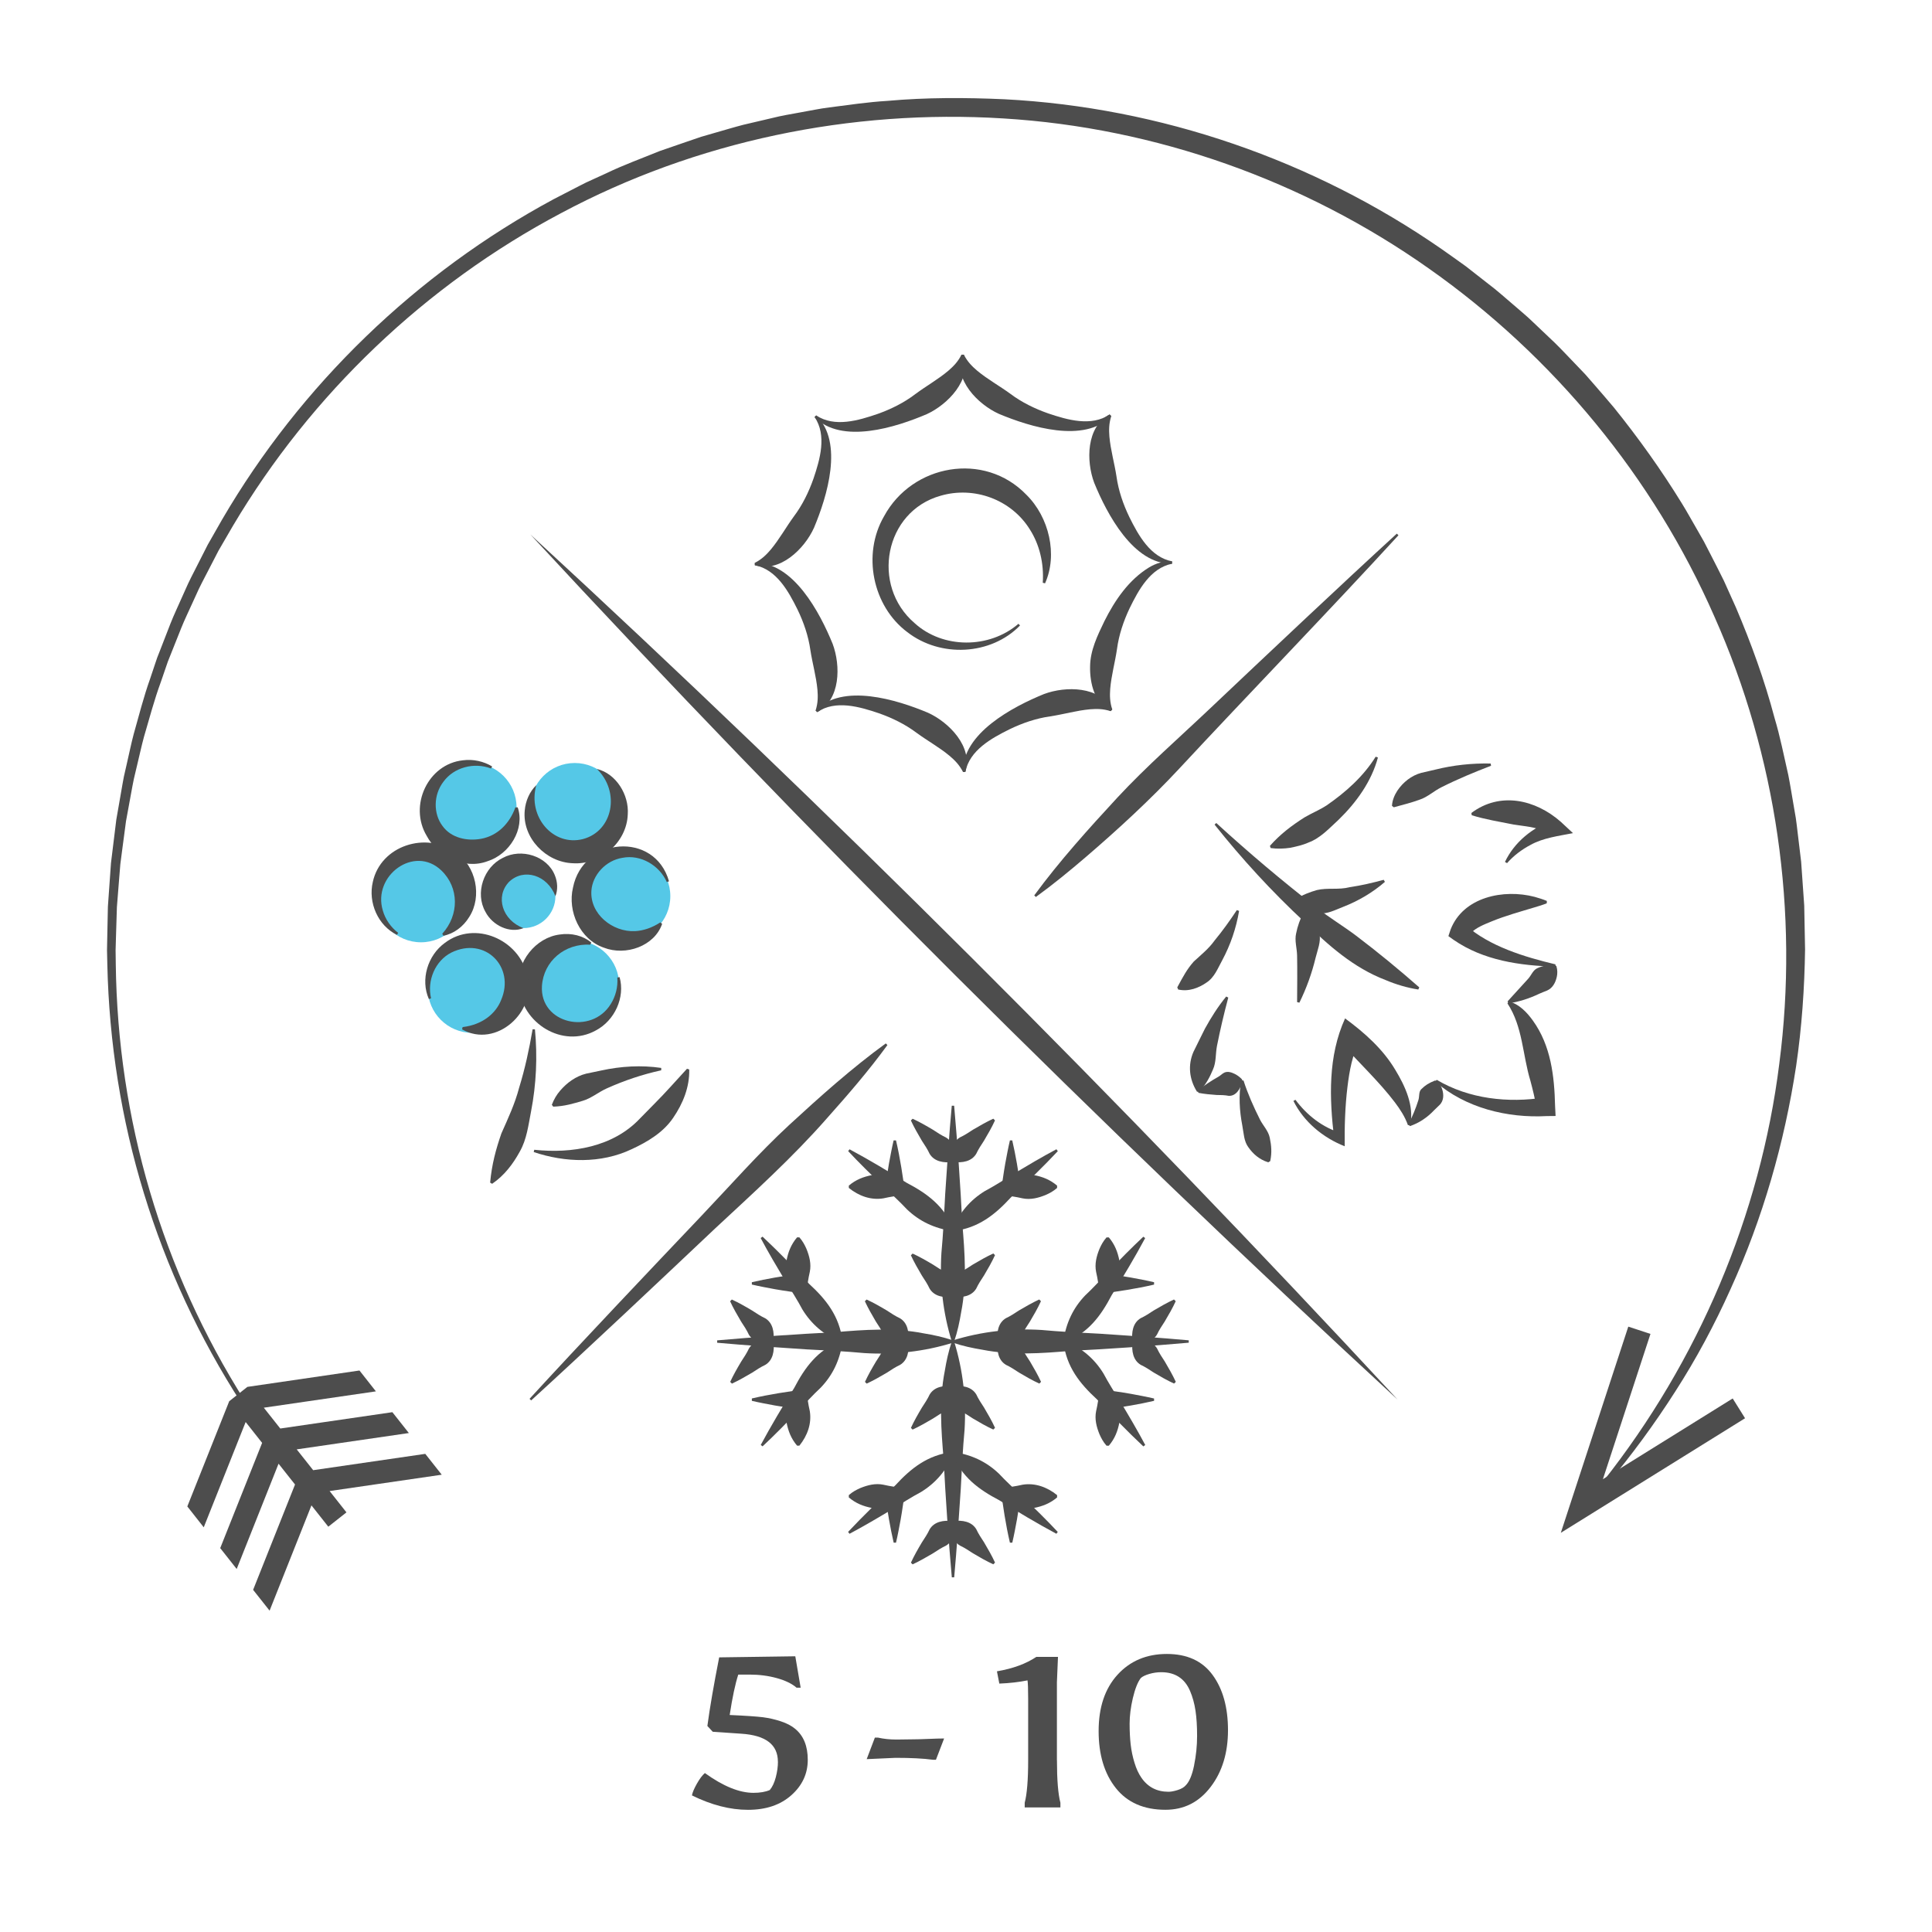 <?xml version="1.0" encoding="UTF-8"?>
<svg xmlns="http://www.w3.org/2000/svg" id="Layer_1" data-name="Layer 1" viewBox="0 0 414 414">
  <defs>
    <style>
      .cls-1 {
        fill: #55c8e7;
      }

      .cls-2 {
        fill: #4d4d4d;
      }

      .cls-3 {
        fill: none;
      }
    </style>
  </defs>
  <g>
    <circle class="cls-1" cx="112.17" cy="192.03" r="6.85"></circle>
    <circle class="cls-1" cx="101.18" cy="173.01" r="9.51"></circle>
    <circle class="cls-1" cx="123.16" cy="173.01" r="9.51"></circle>
    <circle class="cls-1" cx="134.13" cy="192.03" r="9.51"></circle>
    <circle class="cls-1" cx="123.16" cy="211.06" r="9.51"></circle>
    <circle class="cls-1" cx="101.18" cy="211.81" r="9.51"></circle>
    <circle class="cls-1" cx="90.21" cy="192.41" r="9.51"></circle>
    <path class="cls-2" d="M206.54,76c1.73,5.36-3.43,10.67-7.93,12.74-6.61,2.83-18.29,6.55-24.06.64,0,0,.35-.36.35-.36,3.94,2.62,9.05,1.09,13.19-.33,2.86-1.02,5.64-2.4,8.05-4.24,2.35-1.75,4.88-3.15,7.09-5.02,1.07-.93,2.05-1.91,2.81-3.43,0,0,.5,0,.5,0h0Z"></path>
    <path class="cls-2" d="M238.12,89.16c-5.73,5.95-17.44,2.31-24.06-.47-4.51-2.03-9.71-7.31-8.02-12.68,0,0,.5,0,.5,0,.78,1.51,1.75,2.48,2.84,3.41,2.23,1.86,4.76,3.24,7.13,4.97,2.42,1.82,5.21,3.18,8.08,4.19,4.15,1.4,9.26,2.89,13.19.24,0,0,.35.35.35.35h0Z"></path>
    <path class="cls-2" d="M251.15,120.8c-8.26.16-13.97-10.7-16.68-17.35-1.75-4.67-1.71-11.99,3.3-14.64,0,0,.36.35.36.35-.52,1.62-.51,2.99-.4,4.41.26,2.89,1.08,5.66,1.52,8.55.42,3,1.43,5.94,2.75,8.67,1.94,3.92,4.51,8.59,9.15,9.5,0,0,0,.5,0,.5h0Z"></path>
    <path class="cls-2" d="M237.99,152.38c-3.46-1.57-4.47-6.08-4.4-9.51.02-3.53,1.6-6.7,3.07-9.77,2.25-4.49,5.23-8.87,9.6-11.53,1.46-.86,3.19-1.44,4.88-1.27v.5c-4.64.94-7.17,5.63-9.09,9.56-1.3,2.75-2.29,5.69-2.69,8.69-.42,2.9-1.22,5.68-1.46,8.57-.1,1.42-.09,2.8.44,4.41l-.35.35h0Z"></path>
    <path class="cls-2" d="M206.35,165.41c-.16-8.26,10.7-13.97,17.35-16.68,4.67-1.75,11.98-1.71,14.64,3.3,0,0-.35.36-.35.36-1.62-.52-2.99-.51-4.41-.4-2.89.26-5.66,1.08-8.55,1.52-3,.42-5.94,1.43-8.67,2.75-3.92,1.94-8.59,4.51-9.5,9.15,0,0-.5,0-.5,0h0Z"></path>
    <path class="cls-2" d="M174.77,152.25c5.73-5.95,17.44-2.31,24.06.47,4.51,2.03,9.71,7.31,8.02,12.68,0,0-.5,0-.5,0-.78-1.51-1.75-2.48-2.84-3.41-2.23-1.86-4.76-3.24-7.12-4.97-2.42-1.82-5.21-3.18-8.08-4.19-4.15-1.4-9.26-2.89-13.19-.24,0,0-.35-.35-.35-.35h0Z"></path>
    <path class="cls-2" d="M161.74,120.61c8.26-.16,13.97,10.7,16.68,17.35,1.75,4.67,1.71,11.99-3.3,14.64,0,0-.35-.35-.35-.35.52-1.62.51-2.99.4-4.41-.26-2.89-1.08-5.66-1.52-8.55-.42-3-1.43-5.94-2.75-8.67-1.94-3.92-4.51-8.59-9.15-9.5,0,0,0-.5,0-.5h0Z"></path>
    <path class="cls-2" d="M174.9,89.03c5.95,5.73,2.31,17.44-.47,24.06-2.03,4.51-7.31,9.71-12.68,8.02,0,0,0-.5,0-.5,1.51-.78,2.48-1.75,3.41-2.84,1.86-2.23,3.24-4.76,4.97-7.13,1.82-2.42,3.18-5.21,4.19-8.08,1.4-4.15,2.89-9.26.24-13.19,0,0,.35-.35.35-.35h0Z"></path>
    <path class="cls-2" d="M218.59,134.02c-6.26,6.43-17.06,6.95-24.16,1.44-7.46-5.58-9.72-16.7-4.99-24.83,6.03-11.16,21.49-13.96,30.5-4.61,4.88,4.81,6.75,12.85,4,18.98,0,0-.49-.12-.49-.12.28-4.2-.72-8.22-2.77-11.43-4-6.44-11.98-9.31-19.12-7.22-12.04,3.37-15,19.25-5.56,27.31,6.04,5.5,15.98,5.52,22.24.13,0,0,.34.37.34.37h0Z"></path>
    <path class="cls-2" d="M260.63,176.36c6.89,6.3,14.09,12.39,21.46,18.11,2.73,2.16,5.74,3.95,8.51,6.04,4.66,3.53,9.13,7.21,13.53,11.07,0,0-.21.46-.21.46-2.41-.38-4.77-1.08-7.01-2.03-6.86-2.62-12.27-7.44-17.41-12.48-6.94-6.45-13.34-13.43-19.24-20.83,0,0,.37-.34.37-.34h0Z"></path>
    <path class="cls-2" d="M277.95,214.74c.02-2.93.06-7.08,0-9.96-.03-1.63-.57-3.23-.21-4.75.31-1.56.8-2.99,1.75-4.87l.48-.13c1.58,1.16,2.47,3.15,2.77,5.01.36,1.79-.41,3.5-.82,5.18-.8,3.34-1.97,6.56-3.48,9.64,0,0-.48-.12-.48-.12h0Z"></path>
    <path class="cls-2" d="M296.77,188.97c-2.64,2.3-5.7,4.09-8.96,5.36-1.67.64-3.37,1.59-5.24,1.38-1.85-.18-3.77-.81-5.24-2.42l.08-.49c1.85-1.13,3.28-1.63,4.77-2.07,2.29-.55,4.71,0,7.03-.62,2.47-.36,4.87-.92,7.3-1.58,0,0,.25.43.25.43h0Z"></path>
    <path class="cls-2" d="M295.27,162.32c-1.38,5.16-4.64,9.66-8.44,13.35-1.97,1.8-3.86,3.92-6.44,4.87-1.23.56-2.58.85-3.91,1.13-1.36.2-2.75.25-4.19.06l-.17-.47c2.22-2.51,4.66-4.35,7.39-6.09,1.57-.93,3.27-1.6,4.8-2.61,4.07-2.82,7.83-6.16,10.48-10.41,0,0,.47.17.47.17h0Z"></path>
    <path class="cls-2" d="M319.51,164.09c-3.61,1.39-7.14,2.85-10.58,4.58-1.69.83-3.06,2.16-4.73,2.69-1.68.62-3.29,1.02-5.52,1.63l-.4-.3c.06-1.17.52-2.29,1.16-3.27,1.21-1.8,3.01-3.23,5.09-3.8,0,0,3.02-.7,3.02-.7,3.88-.97,7.88-1.39,11.88-1.31,0,0,.08.49.08.49h0Z"></path>
    <path class="cls-2" d="M322.49,184.7c2.01-4.24,5.93-7.43,10.4-8.97,0,0-.74,3.04-.74,3.04-.16-.09-.5-.3-.79-.43-2.16-1.19-4.69-1.26-7.05-1.66-2.94-.59-5.98-1.07-8.93-1.98,0,0-.09-.49-.09-.49,6.15-4.62,13.74-2.9,19.2,1.92,0,0,2.58,2.4,2.58,2.4-3,.59-6.42,1.01-9.11,2.53-1.86.98-3.62,2.3-5.02,3.9,0,0-.43-.25-.43-.25h0Z"></path>
    <path class="cls-2" d="M333.29,207.14c-7.56-.21-15.42-1.32-21.81-5.75,0,0-1.11-.79-1.11-.79l.47-1.41c2.73-7.03,11.41-8.73,18-7.01.89.26,1.77.51,2.63.88l-.02.5c-.87.36-1.73.61-2.57.86-3.13.95-6.25,1.79-9.26,3.03-1.6.66-3.26,1.29-4.48,2.52-.1.11-.2.22-.28.32-.07.08-.17.28-.15.17,0,0-.63-2.2-.63-2.2,5.09,4.53,12.58,6.8,19.24,8.39,0,0-.05.5-.05.5h0Z"></path>
    <path class="cls-2" d="M323.05,214.58l4.41-4.84c.68-.74,1.02-1.86,1.99-2.28,1.17-.53,2.16-.66,3.65-.72,0,0,.41.28.41.28.26.85.24,1.63.09,2.3-.28,1.28-.92,2.44-2.11,2.95-.56.24-1.14.43-1.66.68-2.08,1-4.27,1.7-6.55,2.06,0,0-.23-.44-.23-.44h0Z"></path>
    <path class="cls-2" d="M307.87,231.39c6.9,4.1,15.32,5.02,23.14,3.78,0,0-1.78,2.17-1.78,2.17-.29-1.9-.79-3.87-1.29-5.76-1.69-5.56-1.63-11.6-4.91-16.56,0,0,.26-.43.26-.43,2.21.53,3.93,2.35,5.2,4.13,3.85,5.36,4.59,11.88,4.74,18.27,0,0,.11,2.15.11,2.15l-1.89.02c-8.47.46-17.41-1.74-23.9-7.39,0,0,.32-.39.32-.39h0Z"></path>
    <path class="cls-2" d="M301.8,240.9c.88-1.69,1.57-3.35,2.13-5.13.28-.84.03-1.83.66-2.4.82-.82,1.6-1.3,2.89-1.82,0,0,.49.1.49.1.58.6.93,1.23,1.09,1.83.35,1.15.3,2.37-.53,3.25-.41.4-.83.78-1.2,1.16-1.45,1.54-3.22,2.76-5.22,3.42,0,0-.31-.4-.31-.4h0Z"></path>
    <path class="cls-2" d="M277.6,235.67c2.44,3.3,5.85,5.97,9.8,7.13,0,0-1.51,1.16-1.51,1.16-1.03-8.62-1.35-17.61,2.34-25.73,4.17,3.07,8.1,6.55,10.76,11.02,2.11,3.48,4.07,7.68,3.21,11.84,0,0-.5.01-.5.01-.66-1.86-1.68-3.39-2.79-4.87-3.23-4.28-7.62-8.41-11.21-12.44,0,0,3.7-.75,3.7-.75-1.63,2.86-2.25,6.53-2.66,9.88-.51,4.17-.64,8.49-.59,12.71-4.66-1.84-8.74-5.21-10.99-9.72,0,0,.44-.24.44-.24h0Z"></path>
    <path class="cls-2" d="M266.46,231.52c.94,2.92,2.17,5.67,3.54,8.4.67,1.31,1.79,2.4,2.09,3.88.35,1.67.49,3.18.1,5.01,0,0-.43.26-.43.26-1.97-.63-3.24-1.82-4.21-3.17-1.03-1.34-1.03-3.12-1.34-4.7-.61-3.18-.81-6.46-.25-9.66,0,0,.5-.01.5-.01h0Z"></path>
    <path class="cls-2" d="M256.69,233.7c1.32-1.09,2.81-2.08,4.29-2.91.37-.2.71-.5,1.06-.76.79-.57,1.67-.33,2.54.09.48.24.98.57,1.56,1.16,0,0,.12.48.12.48-.48,1.53-1.35,3.16-2.99,3.06-.76-.16-1.79-.18-2.57-.18-1.28-.09-2.62-.21-3.9-.46,0,0-.12-.48-.12-.48h0Z"></path>
    <path class="cls-2" d="M263.2,213.77c-.92,3.45-1.73,6.87-2.42,10.36-.33,1.68-.14,3.47-.86,5.05-.66,1.58-1.43,3.1-2.92,4.78,0,0-.5-.02-.5-.02-1.71-2.73-1.96-5.76-.77-8.52.85-1.67,1.62-3.35,2.48-5.01,1.33-2.41,2.8-4.74,4.55-6.87,0,0,.44.23.44.23h0Z"></path>
    <path class="cls-2" d="M265.52,195.19c-.62,3.69-1.84,7.28-3.62,10.59-.92,1.65-1.63,3.65-3.38,4.78-1.66,1.14-3.78,1.99-6.05,1.48l-.2-.46c1.31-2.42,2.06-3.86,3.55-5.55,1.56-1.43,3.22-2.76,4.47-4.52,1.71-2.07,3.25-4.23,4.75-6.49,0,0,.47.17.47.17h0Z"></path>
    <path class="cls-2" d="M114.63,220.57c.56,5.84.29,11.8-.83,17.58-.57,2.91-.91,5.98-2.41,8.61-1.44,2.63-3.28,5.1-5.93,6.91,0,0-.43-.25-.43-.25.36-3.94,1.22-7.1,2.41-10.54,1.42-3.2,2.91-6.38,3.8-9.79,1.27-4.11,2.16-8.27,2.89-12.53,0,0,.5.02.5.02h0Z"></path>
    <path class="cls-2" d="M147.69,229.18c.1,3.77-1.35,7.31-3.45,10.37-2.11,3.12-5.5,5.14-8.85,6.69-6.6,3.15-14.3,2.89-21.02.63,0,0,.11-.49.11-.49,8.08.86,16.9-.6,22.63-6.68,0,0,3.28-3.34,3.28-3.34,2.24-2.24,4.37-4.68,6.82-7.34l.48.15h0Z"></path>
    <path class="cls-2" d="M141.69,229.35c-4.02.88-7.88,2.18-11.61,3.85-1.84.81-3.37,2.16-5.25,2.7-1.91.56-3.77,1.15-6.28,1.24l-.3-.4c.44-1.16,1.05-2.2,1.8-3.05,1.46-1.7,3.35-3.07,5.54-3.62,0,0,3.25-.68,3.25-.68,4.21-.92,8.59-1.18,12.85-.55,0,0,0,.5,0,.5h0Z"></path>
    <path class="cls-2" d="M112.17,198.89c-2.99,1.18-6.63-.59-8.14-3.48-2.29-4.02-.41-9.59,3.74-11.59,3.92-2.11,9.46-.42,11.12,3.73.62,1.5.67,3.14.13,4.49-1.73-4.55-6.77-6.09-9.93-3.08-3.02,3.15-1.48,8.21,3.08,9.93h0Z"></path>
    <g>
      <circle class="cls-3" cx="112.17" cy="192.03" r="21.96"></circle>
      <path class="cls-2" d="M85.05,200.32c-4.04-1.97-6.21-6.9-5.16-11.34,1.7-7.79,11.41-10.88,17.77-6.32,4.37,2.9,5.69,9.45,2.91,13.8-1.28,2.12-3.34,3.64-5.55,4.06,0,0-.25-.43-.25-.43,3.66-4.03,3.62-9.9-.19-13.56-5.79-5.56-14.83,1.12-12.54,8.61.52,1.83,1.68,3.53,3.28,4.76l-.26.42h0Z"></path>
      <path class="cls-2" d="M127.92,164.78c4.1.99,6.9,5.53,6.6,9.74-.21,5.98-5.84,10.86-11.77,10.46-5.77-.19-10.86-5.45-10.31-11.28.18-2.13,1.08-4.1,2.48-5.45-1.91,6.77,3.62,13.21,10.04,11.54,6.4-1.73,7.99-10.1,2.96-15h0Z"></path>
      <path class="cls-2" d="M110.94,173.01c1.59,4.63-1.76,10.04-6.45,11.53-4.95,1.88-10.7-.97-13.06-5.44-3.87-6.46.27-15.39,7.78-16.18,2.21-.29,4.43.23,6.24,1.31l-.22.45c-3.62-1.39-7.95-.26-10.19,2.81-2.2,2.85-2.19,6.9-.22,9.5,1.88,2.62,5.32,3.29,8.29,2.75,3.45-.64,6.06-3.19,7.33-6.73,0,0,.5,0,.5,0h0Z"></path>
      <path class="cls-2" d="M132.77,209.38c1.22,4.36-1.05,9.32-5.13,11.45-7.06,3.87-15.81-1.52-16.46-9.42-.59-5.26,3.61-10.53,8.79-11.16,2.46-.38,4.98.25,6.72,1.71l-.18.47c-5.49-.32-10.03,3.54-10.38,8.85-.48,8.1,10.62,10.61,14.76,3.85,1.02-1.62,1.55-3.63,1.39-5.66,0,0,.49-.09.49-.09h0Z"></path>
      <path class="cls-2" d="M141.89,197.96c-1.62,4.77-7.79,6.95-12.5,5.11-5.13-1.76-7.81-7.8-6.61-12.86,2.15-10.84,17.51-12.19,20.58-1.36,0,0-.47.16-.47.16-1.61-3.62-5.64-5.94-9.47-5.2-3.64.56-6.45,3.71-6.69,7.03-.36,5.02,4.54,8.93,9.37,8.69,1.74-.1,3.58-.69,5.39-1.87l.4.3h0Z"></path>
      <path class="cls-2" d="M91.9,214.08c-1.84-4.13-.28-9.36,3.45-12.05,6.42-4.84,15.86-.75,17.63,6.95,2.11,7.87-6.7,15.74-13.96,11.6,0,0,.11-.49.11-.49,4.26-.5,7.12-2.92,8.25-5.79,3.08-7.12-3.48-13.72-10.68-10.17-3.43,1.75-5.23,5.97-4.33,9.8,0,0-.48.15-.48.15h0Z"></path>
    </g>
    <g>
      <path class="cls-2" d="M204.46,236.94c.72,8.14,1.34,17.07,1.75,25.26.54,6.32,1,12.66-.24,18.95-.35,2.11-.79,4.21-1.51,6.32h-.5c-1.91-6.15-2.62-12.56-2.23-18.95.35-3.65.63-8.92.81-12.63.4-6.12.86-12.87,1.41-18.95,0,0,.5,0,.5,0h0Z"></path>
      <path class="cls-2" d="M195.56,239.73c1.47.67,2.96,1.53,4.34,2.35.81.54,1.92,1.26,2.8,1.66,1.67,1,1.99,2.98,1.77,4.92,0,0-.35.35-.35.35-1.93.22-3.92-.1-4.92-1.77-.4-.88-1.12-2-1.66-2.8-.81-1.38-1.67-2.87-2.35-4.34,0,0,.35-.35.35-.35h0Z"></path>
      <path class="cls-2" d="M195.56,268.62c1.47.67,2.96,1.53,4.34,2.35.81.54,1.92,1.26,2.8,1.66,1.67,1,1.99,2.98,1.77,4.92,0,0-.35.35-.35.35-1.93.22-3.92-.1-4.92-1.77-.4-.88-1.12-2-1.66-2.8-.81-1.38-1.67-2.87-2.35-4.34,0,0,.35-.35.35-.35h0Z"></path>
      <path class="cls-2" d="M182.05,246.28c4.04,2.17,8.34,4.72,12.22,7.17,4.47,2.34,8.04,4.98,10.09,9.95,0,0-.3.4-.3.4-3.89-.6-7.03-2.09-9.72-4.66-1.4-1.51-3.55-3.51-5.08-4.93-2.47-2.39-5.17-5.03-7.51-7.54,0,0,.3-.4.3-.4h0Z"></path>
      <path class="cls-2" d="M192,244.37c.89,3.77,1.49,7.83,1.99,11.66-1.44.16-3.31.43-4.71.76-2.67.43-5.25-.51-7.39-2.23,0,0,0-.5,0-.5,1.51-1.28,3.12-1.89,4.93-2.25,1.66-.37,3.3.28,4.93.49,0,0-2.01,2.01-2.01,2.01.15-1.24.53-3.74.75-4.97.31-1.66.61-3.31,1-4.97h.5Z"></path>
      <path class="cls-2" d="M213.21,240.09c-.67,1.47-1.53,2.96-2.35,4.34-.54.81-1.26,1.92-1.66,2.8-1,1.67-2.98,1.99-4.92,1.77,0,0-.35-.35-.35-.35-.22-1.93.1-3.92,1.77-4.92.88-.4,2-1.12,2.81-1.66,1.38-.81,2.87-1.67,4.34-2.35,0,0,.35.35.35.35h0Z"></path>
      <path class="cls-2" d="M213.21,268.97c-.67,1.47-1.53,2.96-2.35,4.34-.54.81-1.26,1.92-1.66,2.8-1,1.67-2.98,1.99-4.92,1.77,0,0-.35-.35-.35-.35-.22-1.93.1-3.92,1.77-4.92.88-.4,2-1.12,2.81-1.66,1.38-.81,2.87-1.67,4.34-2.35,0,0,.35.35.35.35h0Z"></path>
      <path class="cls-2" d="M226.67,246.68c-3.14,3.34-6.71,6.83-10.09,9.95-3.39,3.69-6.93,6.5-12.22,7.17,0,0-.3-.4-.3-.4,1.59-3.6,3.84-6.25,7.01-8.19,1.82-.96,4.31-2.52,6.07-3.64,2.95-1.77,6.2-3.69,9.23-5.3,0,0,.3.4.3.4h0Z"></path>
      <path class="cls-2" d="M216.91,244.37c.74,3.19,1.33,6.69,1.76,9.94,0,0-2.01-2.01-2.01-2.01,1.63-.21,3.27-.86,4.93-.49,1.81.35,3.42.97,4.93,2.25,0,0,0,.5,0,.5-.82.72-1.64,1.15-2.46,1.51-1.6.65-3.24,1.06-4.93.72-1.39-.33-3.28-.6-4.71-.76.26-1.97.64-4.74.99-6.69.31-1.66.61-3.31,1-4.97h.5Z"></path>
    </g>
    <g>
      <path class="cls-2" d="M254.73,287.72c-8.14.72-17.07,1.34-25.26,1.75-6.32.54-12.66,1-18.95-.24-2.11-.35-4.21-.79-6.32-1.51v-.5c6.15-1.91,12.56-2.62,18.95-2.23,3.65.35,8.92.63,12.63.81,6.12.4,12.87.86,18.95,1.41,0,0,0,.5,0,.5h0Z"></path>
      <path class="cls-2" d="M251.94,278.83c-.67,1.47-1.53,2.96-2.35,4.34-.54.81-1.26,1.92-1.66,2.8-1,1.67-2.98,1.99-4.92,1.77,0,0-.35-.35-.35-.35-.22-1.93.1-3.92,1.77-4.92.88-.4,2-1.12,2.8-1.66,1.38-.81,2.87-1.67,4.34-2.35,0,0,.35.35.35.35h0Z"></path>
      <path class="cls-2" d="M223.06,278.83c-.67,1.47-1.53,2.96-2.35,4.34-.54.81-1.26,1.92-1.66,2.8-1,1.67-2.98,1.99-4.92,1.77,0,0-.35-.35-.35-.35-.22-1.93.1-3.92,1.77-4.92.88-.4,2-1.12,2.8-1.66,1.38-.81,2.87-1.67,4.34-2.35,0,0,.35.35.35.35h0Z"></path>
      <path class="cls-2" d="M245.39,265.31c-2.17,4.04-4.72,8.34-7.17,12.22-2.34,4.47-4.98,8.04-9.95,10.09,0,0-.4-.3-.4-.3.6-3.89,2.09-7.03,4.66-9.72,1.51-1.4,3.51-3.55,4.93-5.08,2.39-2.47,5.03-5.17,7.54-7.51,0,0,.4.3.4.3h0Z"></path>
      <path class="cls-2" d="M247.3,275.27c-3.77.89-7.83,1.49-11.66,1.99-.16-1.44-.43-3.31-.76-4.71-.34-1.69.07-3.33.72-4.93.36-.82.79-1.64,1.51-2.46h.5c1.28,1.51,1.89,3.12,2.25,4.93.37,1.66-.28,3.3-.49,4.93,0,0-2.01-2.01-2.01-2.01,1.24.15,3.74.53,4.97.75,1.66.31,3.31.61,4.97,1v.5h0Z"></path>
      <path class="cls-2" d="M251.59,296.48c-1.47-.67-2.96-1.53-4.34-2.35-.81-.54-1.92-1.26-2.8-1.66-1.67-1-1.99-2.98-1.77-4.92,0,0,.35-.35.35-.35,1.93-.22,3.92.1,4.92,1.77.4.88,1.12,2,1.66,2.8.81,1.38,1.67,2.87,2.35,4.34,0,0-.35.35-.35.35h0Z"></path>
      <path class="cls-2" d="M222.71,296.48c-1.47-.67-2.96-1.53-4.34-2.35-.81-.54-1.92-1.26-2.8-1.66-1.67-1-1.99-2.98-1.77-4.92,0,0,.35-.35.35-.35,1.93-.22,3.92.1,4.92,1.77.4.88,1.12,2,1.66,2.8.81,1.38,1.68,2.87,2.35,4.34,0,0-.35.35-.35.35h0Z"></path>
      <path class="cls-2" d="M245,309.94c-3.34-3.14-6.83-6.71-9.95-10.09-3.69-3.39-6.5-6.93-7.17-12.22,0,0,.4-.3.4-.3,3.6,1.59,6.25,3.84,8.19,7.01.96,1.82,2.52,4.31,3.64,6.07,1.77,2.95,3.69,6.2,5.3,9.23,0,0-.4.3-.4.3h0Z"></path>
      <path class="cls-2" d="M247.3,300.18c-3.19.74-6.69,1.33-9.94,1.76,0,0,2.01-2.01,2.01-2.01.21,1.63.86,3.27.49,4.93-.35,1.81-.97,3.42-2.25,4.93,0,0-.5,0-.5,0-.72-.82-1.15-1.64-1.51-2.46-.65-1.6-1.06-3.24-.72-4.93.33-1.39.6-3.28.76-4.71,1.97.26,4.74.64,6.69.99,1.66.31,3.31.61,4.97,1v.5h0Z"></path>
    </g>
    <g>
      <path class="cls-2" d="M203.96,338c-.72-8.14-1.34-17.07-1.75-25.26-.54-6.32-1-12.66.24-18.95.35-2.11.79-4.21,1.51-6.32,0,0,.5,0,.5,0,1.91,6.15,2.62,12.56,2.23,18.95-.35,3.65-.63,8.92-.81,12.63-.4,6.12-.86,12.87-1.41,18.95,0,0-.5,0-.5,0h0Z"></path>
      <path class="cls-2" d="M212.85,335.21c-1.47-.67-2.96-1.53-4.34-2.35-.81-.54-1.92-1.26-2.8-1.66-1.67-1-1.99-2.98-1.77-4.92,0,0,.35-.35.35-.35,1.93-.22,3.92.1,4.92,1.77.4.88,1.12,2,1.66,2.8.81,1.38,1.68,2.87,2.35,4.34,0,0-.35.35-.35.35h0Z"></path>
      <path class="cls-2" d="M212.85,306.33c-1.47-.67-2.96-1.53-4.34-2.35-.81-.54-1.92-1.26-2.8-1.66-1.67-1-1.99-2.98-1.77-4.92,0,0,.35-.35.35-.35,1.93-.22,3.92.1,4.92,1.77.4.88,1.12,2,1.66,2.8.81,1.38,1.68,2.87,2.35,4.34,0,0-.35.35-.35.35h0Z"></path>
      <path class="cls-2" d="M226.36,328.66c-4.04-2.17-8.34-4.72-12.22-7.17-4.47-2.34-8.04-4.98-10.09-9.95,0,0,.3-.4.3-.4,3.89.6,7.03,2.09,9.72,4.66,1.4,1.51,3.55,3.51,5.08,4.93,2.47,2.39,5.17,5.03,7.51,7.54,0,0-.3.4-.3.4h0Z"></path>
      <path class="cls-2" d="M216.41,330.57c-.89-3.77-1.49-7.83-1.99-11.66,1.44-.16,3.31-.43,4.71-.76,2.67-.43,5.25.51,7.39,2.23,0,0,0,.5,0,.5-1.51,1.28-3.12,1.89-4.93,2.25-1.66.37-3.3-.28-4.93-.49,0,0,2.01-2.01,2.01-2.01-.15,1.24-.53,3.74-.75,4.97-.31,1.66-.61,3.31-1,4.97,0,0-.5,0-.5,0h0Z"></path>
      <path class="cls-2" d="M195.2,334.85c.67-1.47,1.53-2.96,2.35-4.34.54-.81,1.26-1.92,1.66-2.8,1-1.67,2.98-1.99,4.92-1.77,0,0,.35.35.35.35.22,1.93-.1,3.92-1.77,4.92-.88.4-2,1.12-2.81,1.66-1.38.81-2.87,1.67-4.34,2.35,0,0-.35-.35-.35-.35h0Z"></path>
      <path class="cls-2" d="M195.2,305.97c.67-1.47,1.53-2.96,2.35-4.34.54-.81,1.26-1.92,1.66-2.8,1-1.67,2.98-1.99,4.92-1.77,0,0,.35.35.35.35.22,1.93-.1,3.92-1.77,4.92-.88.4-2,1.12-2.81,1.66-1.38.81-2.87,1.67-4.34,2.35,0,0-.35-.35-.35-.35h0Z"></path>
      <path class="cls-2" d="M181.74,328.26c3.14-3.34,6.71-6.83,10.09-9.95,3.39-3.69,6.93-6.5,12.22-7.17,0,0,.3.4.3.4-1.59,3.6-3.84,6.25-7.01,8.19-1.82.96-4.31,2.52-6.07,3.64-2.95,1.77-6.2,3.69-9.23,5.3,0,0-.3-.4-.3-.4h0Z"></path>
      <path class="cls-2" d="M191.5,330.57c-.74-3.19-1.33-6.69-1.76-9.94,0,0,2.01,2.01,2.01,2.01-1.63.21-3.27.86-4.93.49-1.81-.35-3.42-.97-4.93-2.25,0,0,0-.5,0-.5.82-.72,1.64-1.15,2.46-1.51,1.6-.65,3.24-1.06,4.93-.72,1.39.33,3.28.6,4.71.76-.26,1.97-.64,4.74-.99,6.69-.31,1.66-.61,3.31-1,4.97h-.5Z"></path>
    </g>
    <g>
      <path class="cls-2" d="M153.68,287.22c8.14-.72,17.07-1.34,25.26-1.75,6.32-.54,12.66-1,18.95.24,2.11.35,4.21.79,6.32,1.51,0,0,0,.5,0,.5-6.15,1.91-12.56,2.62-18.95,2.23-3.65-.35-8.92-.63-12.63-.81-6.12-.4-12.87-.86-18.95-1.41,0,0,0-.5,0-.5h0Z"></path>
      <path class="cls-2" d="M156.47,296.12c.67-1.47,1.53-2.96,2.35-4.34.54-.81,1.26-1.92,1.66-2.8,1-1.67,2.98-1.99,4.92-1.77,0,0,.35.35.35.35.22,1.93-.1,3.92-1.77,4.92-.88.4-2,1.12-2.8,1.66-1.38.81-2.87,1.67-4.34,2.35,0,0-.35-.35-.35-.35h0Z"></path>
      <path class="cls-2" d="M185.35,296.12c.67-1.47,1.53-2.96,2.35-4.34.54-.81,1.26-1.92,1.66-2.8,1-1.67,2.98-1.99,4.92-1.77,0,0,.35.35.35.35.22,1.93-.1,3.92-1.77,4.92-.88.4-2,1.12-2.8,1.66-1.38.81-2.87,1.67-4.34,2.35,0,0-.35-.35-.35-.35h0Z"></path>
      <path class="cls-2" d="M163.02,309.63c2.17-4.04,4.72-8.34,7.17-12.22,2.34-4.47,4.98-8.04,9.95-10.09,0,0,.4.3.4.3-.6,3.89-2.09,7.03-4.66,9.72-1.51,1.4-3.51,3.55-4.93,5.08-2.39,2.47-5.03,5.17-7.54,7.51,0,0-.4-.3-.4-.3h0Z"></path>
      <path class="cls-2" d="M161.11,299.67c3.77-.89,7.83-1.49,11.66-1.99.16,1.44.43,3.31.76,4.71.43,2.67-.51,5.25-2.23,7.39,0,0-.5,0-.5,0-1.28-1.51-1.89-3.12-2.25-4.93-.37-1.66.28-3.3.49-4.93,0,0,2.01,2.01,2.01,2.01-1.24-.15-3.74-.53-4.97-.75-1.66-.31-3.31-.61-4.97-1v-.5h0Z"></path>
      <path class="cls-2" d="M156.82,278.47c1.47.67,2.96,1.53,4.34,2.35.81.54,1.92,1.26,2.8,1.66,1.67,1,1.99,2.98,1.77,4.92,0,0-.35.35-.35.35-1.93.22-3.92-.1-4.92-1.77-.4-.88-1.12-2-1.66-2.8-.81-1.38-1.68-2.87-2.35-4.34,0,0,.35-.35.35-.35h0Z"></path>
      <path class="cls-2" d="M185.7,278.47c1.47.67,2.96,1.53,4.34,2.35.81.54,1.92,1.26,2.8,1.66,1.67,1,1.99,2.98,1.77,4.92,0,0-.35.35-.35.35-1.93.22-3.92-.1-4.92-1.77-.4-.88-1.12-2-1.66-2.8-.81-1.38-1.67-2.87-2.35-4.34,0,0,.35-.35.35-.35h0Z"></path>
      <path class="cls-2" d="M163.41,265c3.34,3.14,6.83,6.71,9.95,10.09,3.69,3.39,6.5,6.93,7.17,12.22,0,0-.4.3-.4.3-3.6-1.59-6.25-3.84-8.19-7.01-.96-1.82-2.52-4.31-3.64-6.07-1.77-2.95-3.69-6.2-5.3-9.23,0,0,.4-.3.4-.3h0Z"></path>
      <path class="cls-2" d="M161.11,274.76c3.19-.74,6.69-1.33,9.94-1.76,0,0-2.01,2.01-2.01,2.01-.21-1.63-.86-3.27-.49-4.93.35-1.81.97-3.42,2.25-4.93,0,0,.5,0,.5,0,.72.82,1.15,1.64,1.51,2.46.65,1.6,1.06,3.24.72,4.93-.33,1.39-.6,3.28-.76,4.71-1.97-.26-4.74-.64-6.69-.99-1.66-.31-3.31-.61-4.97-1v-.5h0Z"></path>
    </g>
    <path class="cls-2" d="M221.63,191.86c5.37-7.32,11.67-14.31,17.83-20.97,6.23-6.7,13.14-12.73,19.78-19.02,11.71-11.08,28.34-26.78,40.08-37.52,0,0,.35.35.35.35-14.39,15.71-32.44,34.36-46.99,50.02-6.13,6.59-13.1,13-19.93,18.87-3.48,2.98-7.03,5.9-10.78,8.62,0,0-.35-.35-.35-.35h0Z"></path>
    <path class="cls-2" d="M113.47,299.75c10.5-11.46,26.06-27.87,36.94-39.32,6.19-6.51,12.13-13.29,18.73-19.39,6.56-6.04,13.45-12.2,20.67-17.45,0,0,.35.35.35.35-4.01,5.51-8.42,10.6-12.93,15.66-7.38,8.42-15.83,16.05-24,23.65-11.51,10.88-27.86,26.3-39.41,36.84,0,0-.35-.35-.35-.35h0Z"></path>
    <path class="cls-2" d="M299.5,299.93c-64.08-59.1-126.62-121.45-185.85-185.4,64.1,59.08,126.6,121.47,185.85,185.4h0Z"></path>
  </g>
  <g>
    <path class="cls-2" d="M51.75,300.7c-8.99-13.92-16.05-29.09-20.9-44.96-4.86-15.86-7.48-32.41-7.85-49.02l-.07-3.11.06-3.11.13-6.23.44-6.22.22-3.11.38-3.09.76-6.19,1.07-6.14c.19-1.02.34-2.05.55-3.07l.69-3.04c.47-2.02.88-4.07,1.41-6.07,1.13-4,2.15-8.04,3.55-11.96l.99-2.96.5-1.48.57-1.45,2.26-5.82c.76-1.94,1.67-3.81,2.5-5.72l1.28-2.85c.43-.95.93-1.86,1.39-2.79l2.83-5.57,3.09-5.42c16.79-28.77,41.63-52.79,71.01-68.62l5.56-2.87c.92-.5,1.87-.93,2.82-1.36l2.85-1.3c3.76-1.82,7.69-3.23,11.55-4.81l5.92-2.04,2.96-1.01,3.01-.87c2.01-.57,4-1.18,6.02-1.7l6.1-1.43c2.02-.52,4.09-.85,6.14-1.23,2.06-.35,4.1-.81,6.17-1.06,4.14-.53,8.27-1.15,12.45-1.4,8.32-.75,16.7-.72,25.04-.35,33.4,1.72,66.26,13.04,93.78,32.15,1.71,1.22,3.43,2.4,5.12,3.64l4.95,3.87c1.68,1.26,3.23,2.66,4.83,4.02,1.57,1.39,3.22,2.69,4.71,4.16l4.56,4.33c1.5,1.46,2.92,3.01,4.38,4.51l2.17,2.27,2.07,2.37c1.36,1.59,2.76,3.16,4.09,4.77,5.26,6.53,10.14,13.36,14.53,20.5,1.11,1.78,2.1,3.63,3.16,5.43l1.56,2.73c.49.92.96,1.86,1.44,2.79.95,1.87,1.92,3.73,2.84,5.61l2.58,5.73c3.28,7.71,6.15,15.6,8.29,23.7,1.21,4.01,2,8.13,2.94,12.2.41,2.05.73,4.12,1.09,6.18l.53,3.09c.16,1.03.26,2.08.39,3.11l.75,6.23.44,6.26.22,3.13.06,3.13.12,6.27c-.12,8.35-.7,16.7-1.91,24.96-2.51,16.5-7.16,32.68-14.06,47.83-3.41,7.59-7.34,14.94-11.84,21.93-4.47,7-9.39,13.7-14.72,20.05l-.82-.67c20.46-25.85,33.77-57.14,37.83-89.63,4.23-32.46-.63-65.98-13.89-95.75-13.07-29.88-34.59-55.92-61.25-74.66-26.63-18.8-58.52-30.16-91.17-32.13-32.61-2.03-65.84,4.84-94.75,20.3-28.95,15.32-53.56,38.77-70.3,66.99l-3.09,5.32-2.83,5.47c-.46.92-.96,1.81-1.39,2.74l-1.28,2.8c-.83,1.87-1.75,3.71-2.51,5.62l-2.28,5.72-.57,1.43-.5,1.45-1,2.91c-1.42,3.86-2.46,7.83-3.62,11.77-.54,1.98-.96,3.99-1.45,5.99l-.71,3c-.23,1-.38,2.02-.58,3.03l-1.11,6.06-.81,6.11-.4,3.06-.25,3.07-.49,6.15-.19,6.16-.09,3.08.04,3.08c.21,16.44,2.65,32.87,7.32,48.66,4.66,15.79,11.54,30.94,20.35,44.88l-.73.47Z"></path>
    <polygon class="cls-2" points="49.12 300.26 40.14 322.81 43.66 327.28 52.64 304.72 56.17 309.19 47.19 331.74 50.72 336.21 59.69 313.65 63.22 318.11 54.24 340.68 57.77 345.14 66.74 322.58 70.35 327.15 74.24 324.08 70.63 319.51 94.66 316.01 91.13 311.54 67.11 315.04 63.58 310.58 87.61 307.08 84.08 302.61 60.06 306.11 56.53 301.65 80.55 298.15 77.03 293.68 53.01 297.19 49.12 300.26"></polygon>
    <polygon class="cls-2" points="348.92 284.28 353.67 285.84 343.48 316.97 371.29 299.67 373.94 303.91 334.46 328.46 348.92 284.28"></polygon>
  </g>
  <g>
    <path class="cls-2" d="M166.69,377.5c0-3.66-2.61-5.65-7.83-5.99l-6.13-.42-1.15-1.24c.52-3.9,1.37-8.8,2.53-14.7l16.31-.23,1.15,6.73h-.88c-.98-.86-2.39-1.54-4.22-2.05s-3.79-.76-5.87-.76h-2.4c-.64,1.97-1.26,4.85-1.84,8.66,3.44.15,5.81.32,7.12.48,1.3.17,2.59.46,3.85.88,1.26.42,2.27.94,3.04,1.59,1.81,1.47,2.72,3.69,2.72,6.66s-1.17,5.49-3.52,7.58c-2.35,2.09-5.44,3.13-9.28,3.13s-7.85-1.03-12.02-3.09c.12-.64.48-1.48,1.06-2.51.58-1.03,1.15-1.79,1.71-2.28,3.93,2.83,7.4,4.24,10.41,4.24,1.41,0,2.58-.2,3.5-.6.55-.65.98-1.56,1.29-2.74.31-1.18.46-2.3.46-3.34Z"></path>
    <path class="cls-2" d="M188.11,372.34c1.23.28,2.56.42,4.01.42l3.78-.05c.67,0,1.73-.03,3.16-.09,1.43-.06,2.51-.09,3.25-.09l-1.75,4.56h-.65c-2.09-.28-4.76-.41-8.02-.41l-6.17.28,1.75-4.61h.64Z"></path>
    <path class="cls-2" d="M226.49,377.18c0,4.24.25,7.28.74,9.12v1.01h-7.65v-1.01c.49-1.84.74-4.88.74-9.12v-13.18c0-2.09-.05-3.39-.14-3.92-1.81.37-3.82.6-6.04.69l-.51-2.63c3.41-.58,6.22-1.61,8.43-3.09h4.65l-.23,5.44v16.68Z"></path>
    <path class="cls-2" d="M239.13,383.19c-2.47-3.09-3.71-7.17-3.71-12.25s1.35-9.11,4.05-12.07c2.7-2.96,6.23-4.45,10.57-4.45s7.62,1.5,9.81,4.51c2.2,3.01,3.29,6.95,3.29,11.82s-1.24,8.93-3.73,12.18c-2.49,3.26-5.71,4.88-9.67,4.88-4.61,0-8.15-1.54-10.62-4.63ZM255.88,378.26c.43-2.1.64-4.19.64-6.27s-.11-3.88-.34-5.41c-.23-1.54-.62-2.95-1.17-4.24-1.14-2.67-3.2-4.01-6.17-4.01-.86,0-1.71.12-2.56.37-.84.25-1.45.54-1.82.88-.68.89-1.24,2.33-1.71,4.31-.46,1.98-.69,3.81-.69,5.48s.08,3.16.23,4.47c.15,1.31.42,2.6.81,3.87.38,1.27.88,2.36,1.5,3.25,1.38,2,3.32,2.99,5.8,2.99.52,0,1.17-.12,1.96-.37s1.36-.58,1.73-1.01c.77-.77,1.37-2.2,1.8-4.31Z"></path>
  </g>
</svg>
